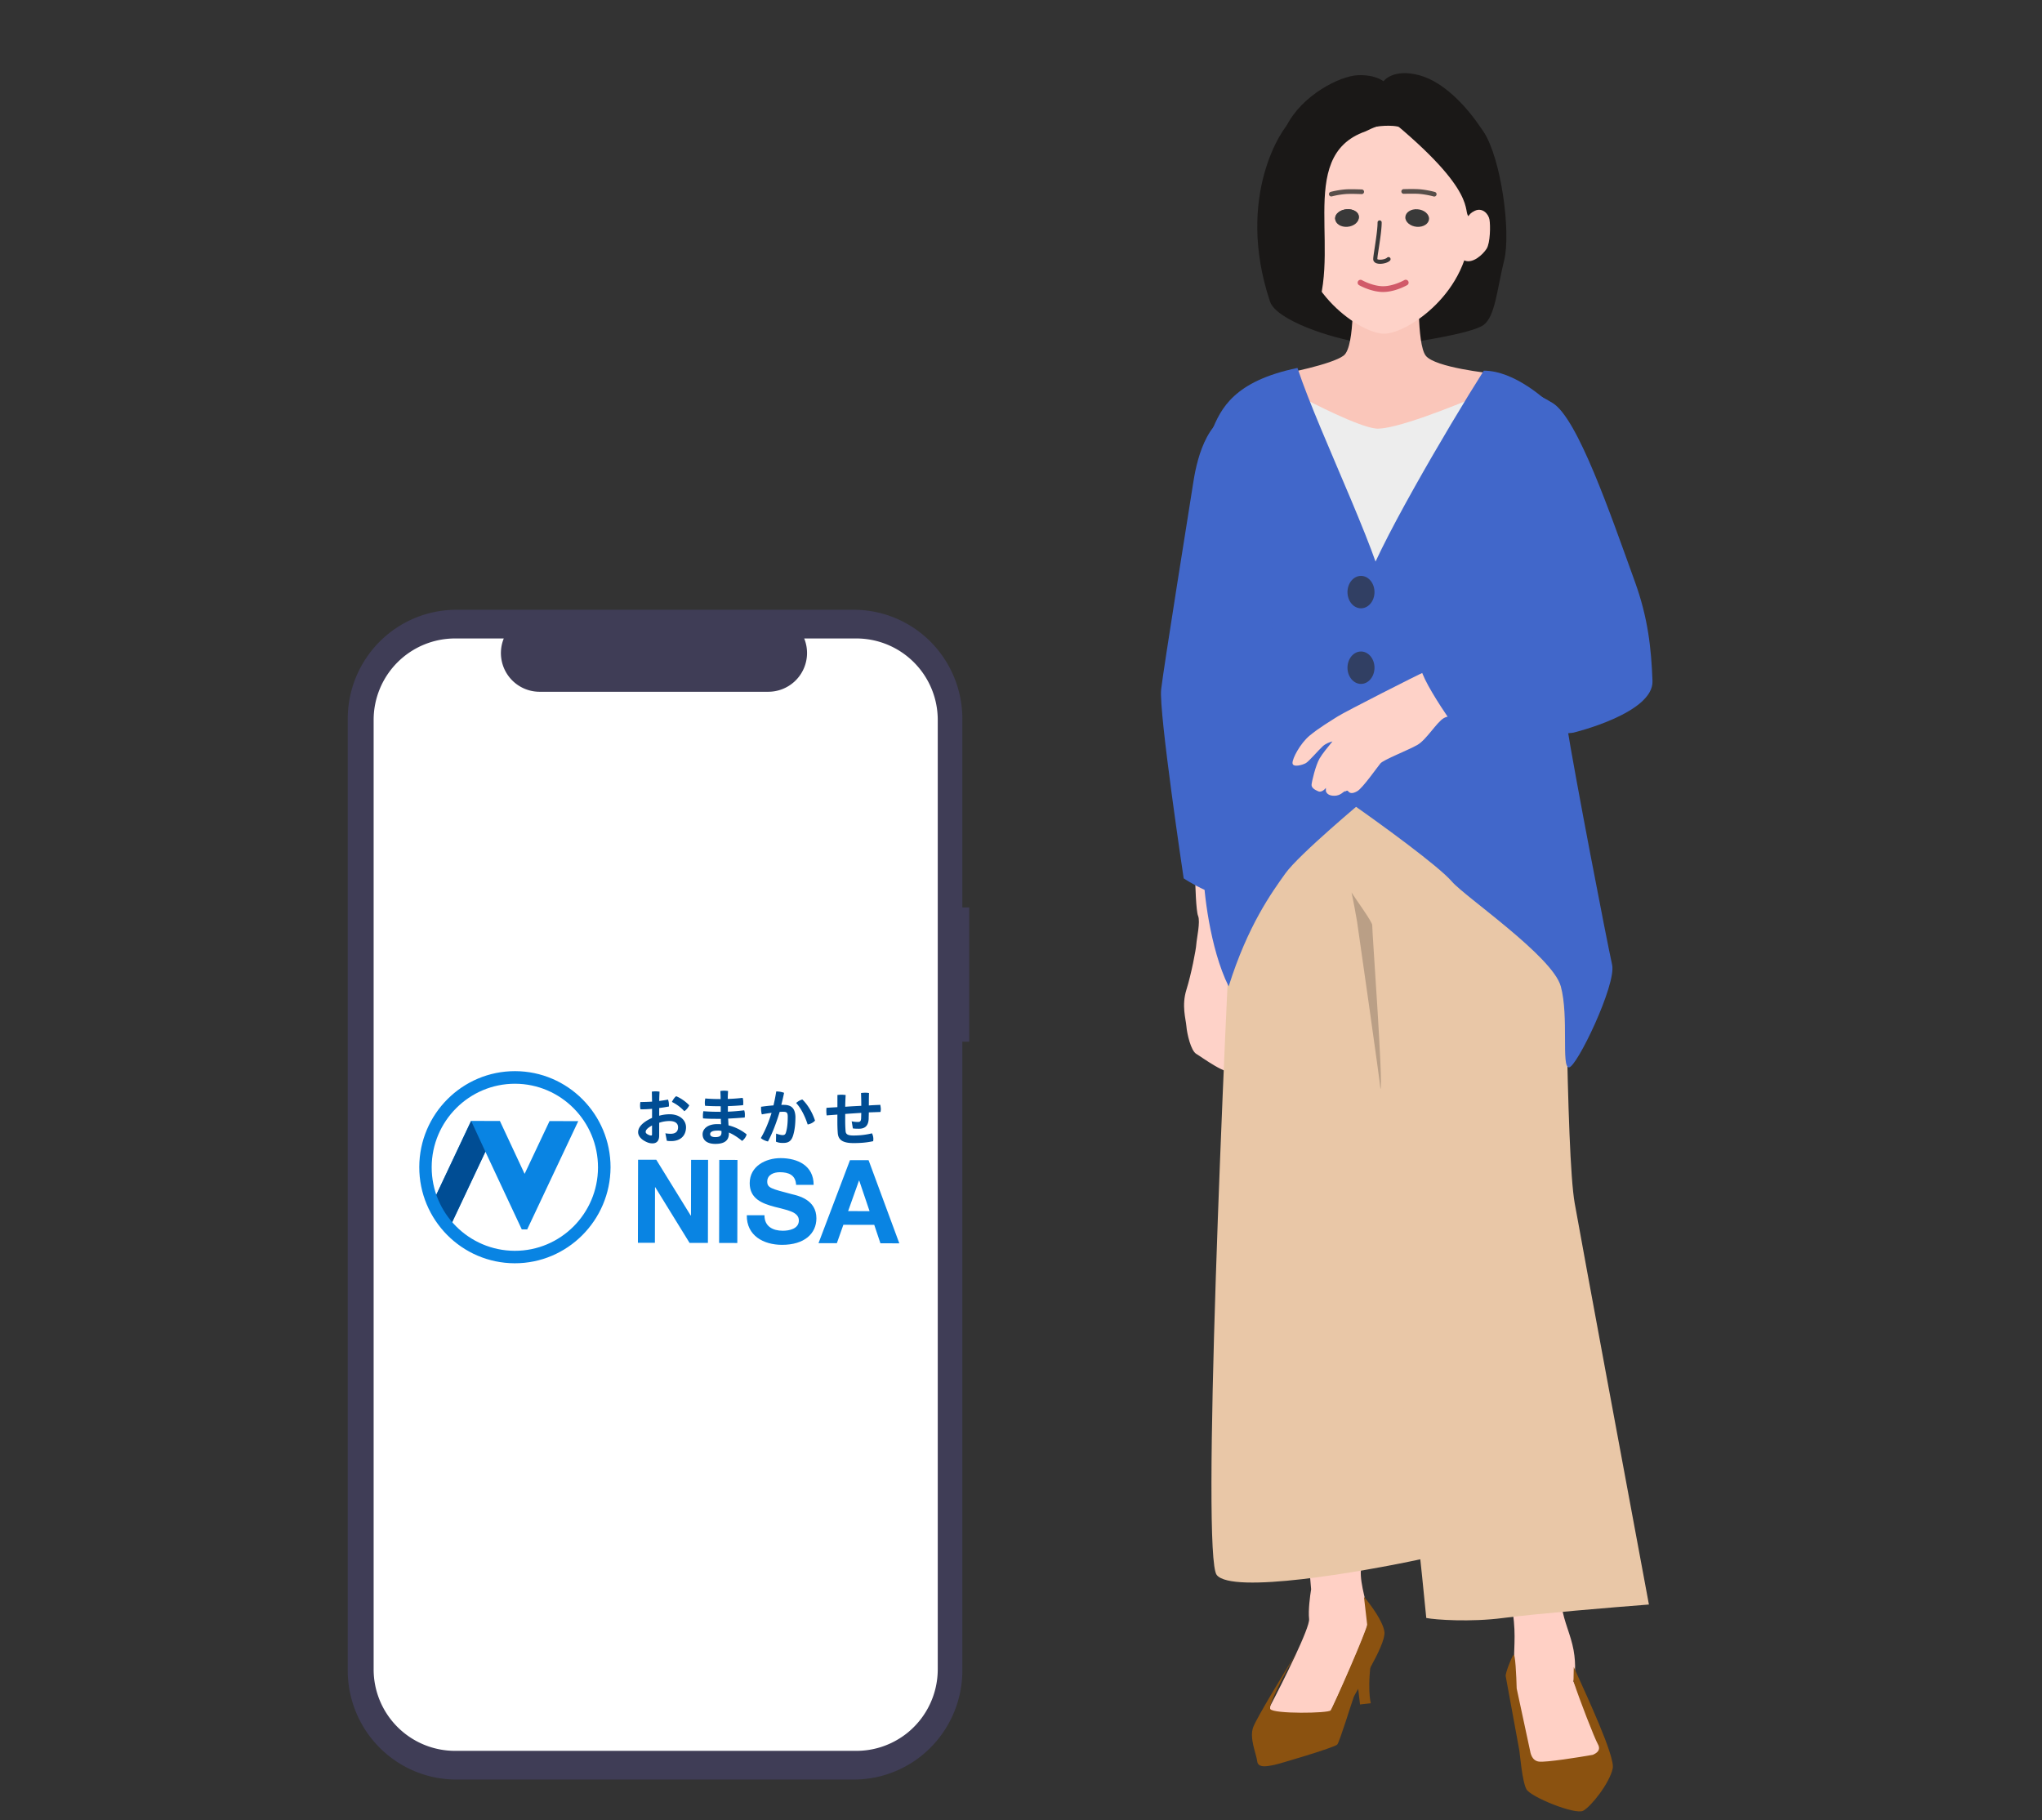 <svg xmlns="http://www.w3.org/2000/svg" width="276" height="246" fill="none"><rect width="100%" height="100%" fill="#333333" stroke="none"/><path fill="#1A1817" d="M171.654 40.747c-4.747-14.24 1.732-23.6 2.768-24.32l6.657 10 2.837 19.858c-3.895-.545-11.414-2.992-12.262-5.538M203.299 35.211c.95-3.797-.398-13.818-2.771-17.378s-3.956 3.56-3.956 3.56l-5.931 24.894s8.305-1.187 9.887-2.373 1.822-4.905 2.771-8.703"/><path fill="#FAC6BA" d="M181.609 48.057c1.627-1.225 1.205-9.779 1.205-9.779l8.961-.016s-.303 8.167.922 9.795c1.224 1.627 8.877 2.408 8.877 2.408-2.71 3.128-7.314 10.197-16.276 10.213s-8.704-7.996-11.831-10.163c0 0 6.515-1.233 8.142-2.458"/><path fill="#EDEDED" d="M185.913 57.913c-2.361-.295-8.361-3.32-11.067-4.796l12.911 27.666 12.911-27.666c-3.935 1.722-12.394 5.09-14.755 4.796"/><path fill="#1A1817" d="M183.507 10.166c-2.404.106-7.497 2.674-9.594 6.802s-.374 13.597.405 14.588c.974 1.238 22.676 3.31 23.915 2.336s3.476-6.27 3.621-7.438c.144-1.169.616-5.47-1.265-8.5s-5.184-6.832-8.764-7.789c-3.581-.956-4.831.823-4.831.823s-1.083-.929-3.487-.822"/><path fill="#FED2C8" d="M198.717 30.497c.016 8.988-8.513 14.597-11.637 14.603-3.123.005-11.498-5.573-11.514-14.562s6.768-13.907 12.701-13.523c3.165.204 10.434 4.493 10.45 13.482"/><path fill="#D15A69" fill-rule="evenodd" d="m189.815 37.855-.003.001-.01.006-.046.025-.182.093a8 8 0 0 1-.66.288c-.552.211-1.265.413-1.962.415-.697 0-1.411-.199-1.964-.408a8 8 0 0 1-.843-.378l-.046-.024-.011-.006-.002-.002a.39.39 0 0 0-.386.678l.193-.339-.193.34h.003l.004.003.016.009.056.03q.073.04.206.105c.176.086.426.2.726.313.595.225 1.41.46 2.242.458.832-.001 1.646-.239 2.24-.466a9 9 0 0 0 .987-.452l.016-.008.004-.003h.002v-.001l-.194-.339.194.339a.39.39 0 0 0-.387-.677" clip-rule="evenodd"/><path fill="#393939" fill-rule="evenodd" d="M186.473 29.787c.154 0 .278.125.278.279-.002.758-.152 1.877-.298 2.857l-.102.677-.099.655a8 8 0 0 0-.089.763v.001a.2.2 0 0 0 .054.031c.085.035.228.054.409.045.176-.01.364-.045.526-.098.168-.056.277-.121.323-.17a.279.279 0 0 1 .401.388c-.139.143-.347.244-.549.31-.21.07-.446.114-.672.126a1.55 1.55 0 0 1-.648-.085c-.201-.082-.401-.255-.401-.549 0-.164.041-.475.095-.843l.1-.661.101-.672c.147-.988.291-2.066.292-2.776 0-.154.125-.279.279-.278" clip-rule="evenodd"/><path fill="#393939" d="M180.459 29.498c.026.603.764 1.037 1.649.97.885-.069 1.581-.613 1.556-1.217-.026-.604-.764-1.038-1.649-.97s-1.582.613-1.556 1.217"/><path fill="#393939" d="M180.463 29.59c.028.655.768 1.13 1.653 1.063.885-.068 1.58-.654 1.552-1.31-.028-.654-.768-1.13-1.653-1.061s-1.58.654-1.552 1.308M193.153 29.59c-.028.655-.768 1.13-1.653 1.063-.885-.068-1.58-.654-1.552-1.31.028-.654.768-1.13 1.653-1.061s1.58.654 1.552 1.308"/><path fill="#574E4A" fill-rule="evenodd" d="M183.246 26.21a17 17 0 0 0-1.258.008 11.3 11.3 0 0 0-1.986.326.315.315 0 0 1-.161-.608c.641-.17 1.444-.302 2.106-.346.336-.022.871-.018 1.311-.009a48 48 0 0 1 .745.021l.048.002h.016l-.012.315-.012.314h-.016l-.047-.002-.171-.006c-.145-.005-.344-.01-.563-.015m1.123-.279a.314.314 0 0 1-.326.302l.012-.314.012-.315a.314.314 0 0 1 .302.327M190.531 26.178c.443-.004.952 0 1.257.023.621.049 1.382.183 1.983.35a.314.314 0 1 0 .168-.606 12 12 0 0 0-2.102-.37 18 18 0 0 0-1.311-.026 50 50 0 0 0-.745.012l-.047.002h-.017l.008.314.009.315h.016l.046-.002.172-.004c.145-.003.344-.006.563-.008m-1.12-.292c.005.174.149.31.323.306l-.009-.315-.008-.314a.314.314 0 0 0-.306.323" clip-rule="evenodd"/><path fill="#271C17" d="M198.808 32.143s.515-5.242.511-7.34c.351.874 1.053 2.725 1.054 3.144s-1.043 2.972-1.565 4.196"/><path fill="#1A1817" d="M184.568 17.755c1.126-.56 1.721-.74 1.721-.74s-.877-1.716-2.397-2.22c-1.901-.633-7.83 3.505-9.145 7.1-1.316 3.596-1.239 17.172-1.239 17.172s1.221 5.123 3.68 4.666c4.807-8.836-2.436-22.555 7.38-25.978M198.552 29.278c-.95-.633 1.582-3.165-11.076-13.45 4.351-2.372 13.054 5.934 13.054 5.934l.395 6.725c-.132.263-1.424 1.424-2.373.79"/><path fill="#FED2C8" d="M167.926 126.07c-.554-.955-.503-4.249-.408-5.777l-5.993-2.288c.025 1.663.141 5.146.409 5.776.334.788-.19 3.056-.237 3.82-.048.764-.672 4.021-1.341 6.165s-.077 3.954 0 4.935.601 3.305 1.341 3.734c.74.43 4.258 3.067 5.069 2.351s.514-4.152.251-6.085c-.264-1.934-.669-5.06.095-5.013s1.274 3.53 1.226 4.294c-.038.611.462.795.717.811s.778-.182.835-1.099c.057-.916.053-4.981.044-6.899-.438-1.177-1.453-3.771-2.008-4.725"/><path fill="#8B5210" d="M185.281 230.193s-.614-2.105.266-7.274l-2.223 3.145.497 4.291z"/><path fill="#FFD0C5" d="M175.783 192.855c-.045-5.5 0-17.024.029-22.098 4.216-.831 11.971-2.201 12.038-1.629.083.715-.385 11.532-.378 14.791s-3.373 26.485-3.531 28.313c-.158 1.829.944 4.966 1.11 6.397.132 1.144-4.193 10.608-6.372 15.197l-7.099-.66.075-2.544c1.817-3.462 5.417-10.672 5.285-11.816-.133-1.144.128-3.153.274-4.015-.458-5.02-1.385-16.435-1.431-21.936"/><path fill="#8B5210" d="M187.124 220.571c-.165-1.43-1.915-3.771-2.769-4.763l.434 3.749c.061.529-4.616 11.205-4.94 11.603-.323.398-7.705.495-8.152-.18-.359-.54 2.218-5.318 3.551-7.639-1.765 2.852-5.406 8.859-5.857 10.069-.565 1.511.414 3.576.538 4.649s1.907.512 2.272.471c.365-.04 8.228-2.363 8.551-2.762.324-.398 1.934-5.648 2.216-6.403.282-.756 4.363-7.006 4.156-8.794"/><path fill="#FFD0C5" d="M211.079 217.106c-.342-2.166-3.038-27.652-4.018-39.411l-11.41 1.727c.135 2.158.015 3.464 1.105 9.487 1.09 6.024 7.273 26.28 7.733 29.195s.04 5.404.204 6.299.063 3.196-.008 4.235l2.502 10.222c3.158.084 9.375-1.153 9.101-2.644s-2.523-6.612-3.613-8.986c.162-.542.391-2.148.008-4.236s-1.263-3.722-1.604-5.888"/><path fill="#8B5210" d="M217.978 238.997c.335-1.598-3.497-9.776-5.264-13.698l-.038 1.931c.882 2.667 2.826 7.65 3.294 8.491.469.841-.201 1.228-.686 1.442-1.775.313-6.33 1.05-7.298.913s-1.131-1.191-1.2-1.564l-1.788-8.314c-.043-1.66-.191-4.893-.441-4.541-.312.44-1.111 2.505-1.043 2.878l1.848 10.067c.068.373.372 4.169.958 5.22s6.589 3.475 7.662 2.901 3.577-3.727 3.996-5.726"/><path fill="#E9C7A7" d="M164.455 212.857c-2.073-2.603.863-69.779 2.59-103.042 2.073-1.735 14.187-3.856 19.985-4.7v23.501l5.181 82.072c-8.389 1.807-25.684 4.772-27.756 2.169"/><path fill="#E9C7A7" d="M211.327 106.219c-7.677-.364-28.58-1.543-30.066-1.834 0 6.794 1.486 21.328 1.486 25.113s7.307 61.025 10.031 89.171c1.238.243 5.944.583 10.402 0 4.458-.582 14.984-1.455 19.69-1.819-2.848-15.287-8.842-47.534-10.031-54.231-1.188-6.697-1.264-40.264-1.512-56.4"/><path fill="#000" d="M185.475 125.044c.038-.438-2.386-3.732-2.801-4.429.195.825.683 3.492.748 3.928.064.437 3.185 22.164 3.159 22.634.414-.509-1.154-21.585-1.106-22.133" opacity=".2"/><path fill="#4167CA" d="M187.389 81.884c.295-4.427-9.07-23.18-12.021-32.156-8.558 1.771-10.358 5.473-11.588 8.547 1.599 3.197 2.214 12.395 2.214 14.756 0 2.95.368 18.812-1.476 23.608s-1.844 18.813-1.844 21.395c0 2.066.813 10.112 3.395 15.277 2.582-8.239 5.827-12.695 7.671-15.277s10.698-9.96 10.698-9.96 2.656-21.764 2.951-26.19"/><path fill="#4167CA" d="M173.563 70.801c.722-1.825-3.388-10.95-5.532-15.285-4.637.267-6.164 5.993-6.721 9.54-.557 3.548-4.021 25.112-4.366 28.105-.344 2.992 3.044 25.549 3.044 25.549s4.988 3.35 8.043 2.555c-.622-1.822 3.249-29.08 3.507-31.77.323-3.363 1.122-16.413 2.025-18.694M184.437 79.67c1.181-4.721 11.197-21.83 16.115-29.576 4.132 0 8.477 3.878 10.076 5.6-.738 2.827-2.656 9.147-4.427 11.804-2.213 3.32 4.427 23.239 5.533 30.248 1.107 7.008 5.425 29.325 6.163 32.645.59 2.656-4.787 13.87-5.84 13.87s.012-6.892-1.095-10.95-12.95-12.104-14.721-14.17c-1.77-2.066-9.591-7.747-13.279-10.329 2.213-7.132.295-24.42 1.475-29.141"/><path fill="#FED2C8" d="M200.925 33.628c-.518.796-1.848 2.016-2.941 1.594-1.094-.422-.218-2.296-.218-2.296l.565-3.24s-.027-.725 1.012-1.2c1.038-.476 1.842.428 1.978 1.186s.122 3.16-.396 3.956M209.066 96.08c-2.277.083-10.031.865-10.607.874-.576.008-2.334-.465-3.305.094-.97.558-2.356 2.925-3.569 3.623s-4.58 2-5.002 2.501-2.398 3.332-3.126 3.751-1.034.263-1.25 0c-.173-.21-.408.174-.444 0-.187.086-.611.63-1.432.625-.82-.004-1.043-.397-1.122-.61l-.002-.451c-.17.227-.614.638-1.026.461-.515-.22-.932-.497-.906-.9.027-.402.527-2.563 1.072-3.523.362-.637 1.176-1.619 1.751-2.323-.4.105-.915.297-1.295.64-.596.536-1.862 2.04-2.298 2.292-.437.251-1.769.63-1.806.006-.036-.625 1.047-2.67 2.314-3.723s2.801-1.956 3.791-2.591c.991-.636 10.894-5.67 11.629-5.964l8.598-1.784z"/><path fill="#4167CA" d="M201.51 65.858c-.84-7.649 2.721-9.796 5.37-12.274.731-.028.291-.764 2.987.89 3.371 2.066 7.789 14.959 11.108 24.141 1.788 4.945 2.211 9.033 2.378 13.415.167 4.383-10.706 6.99-10.706 6.99l-14.459 1.442s-7.126-9.65-6.072-10.788 15.999-3.63 15.999-3.63c-3.072-8.66-5.766-12.538-6.605-20.186"/><path fill="#313F63" d="M185.778 80.022c0 1.21-.817 2.19-1.825 2.19s-1.825-.98-1.825-2.19.817-2.19 1.825-2.19 1.825.98 1.825 2.19M185.778 90.24c0 1.21-.817 2.19-1.825 2.19s-1.825-.98-1.825-2.19.817-2.19 1.825-2.19 1.825.981 1.825 2.19"/><path fill="#3F3D56" d="M131 122.64h-.926V97.158a14.8 14.8 0 0 0-4.298-10.428 14.7 14.7 0 0 0-4.761-3.197 14.6 14.6 0 0 0-5.617-1.123H61.676c-1.927 0-3.836.382-5.616 1.123a14.7 14.7 0 0 0-4.762 3.197 14.8 14.8 0 0 0-3.18 4.784A14.8 14.8 0 0 0 47 97.159v128.596c0 1.937.38 3.855 1.117 5.644a14.8 14.8 0 0 0 3.182 4.785 14.7 14.7 0 0 0 4.76 3.197 14.6 14.6 0 0 0 5.617 1.122h53.722a14.62 14.62 0 0 0 10.378-4.319 14.8 14.8 0 0 0 4.298-10.429v-84.975H131z"/><path fill="#fff" d="M126.748 97.296v128.321a11.05 11.05 0 0 1-4.043 8.528q-.419.344-.871.641a10.97 10.97 0 0 1-6.096 1.84H61.512a11.006 11.006 0 0 1-11.01-11.009V97.296a11.01 11.01 0 0 1 11.01-11.009h6.58a5.23 5.23 0 0 0 4.843 7.204h30.915a5.24 5.24 0 0 0 5.202-4.695 5.2 5.2 0 0 0-.356-2.509h7.042a11.01 11.01 0 0 1 11.01 11.009"/><path fill="#0984E3" d="m63.665 151.491 3.902.008 3.34 7.148 3.369-7.134 3.883.008-6.903 14.635-.73-.002-4.919-10.502-4.943 10.482-.73-.001-1.579-3.355z"/><path fill="#004D94" d="m58.355 162.778 5.328-11.287 1.924 4.161-4.943 10.482-.73-.001z"/><path fill="#0984E3" d="M69.57 170.73c-7.129-.015-12.915-5.85-12.9-13.009s5.824-12.971 12.952-12.956c7.129.014 12.914 5.849 12.9 13.008-.033 7.16-5.842 12.971-12.952 12.957m.049-24.263c-6.199-.012-11.26 5.05-11.272 11.276-.013 6.225 5.027 11.289 11.226 11.302s11.24-5.031 11.253-11.257-5.009-11.308-11.207-11.321"/><path fill="#004D94" d="M90.522 150.592a5.2 5.2 0 0 0-1.423.198l.002-1.044c.475-.054.912-.126 1.277-.199l.037.001v-.165a2.2 2.2 0 0 0-.108-.733l-.018-.037h-.037c-.346.073-.747.127-1.149.181.001-.403.02-.824.04-1.227v-.036h-.037a4 4 0 0 0-.492-.038c-.164 0-.347.018-.474.036h-.037v.036c.018.44.017.879.034 1.319-.565.035-1.094.052-1.55.052l-.036-.001v.037c-.019.11-.037.256-.038.421 0 .183.018.33.054.495v.036h.036c.493.001 1.003-.016 1.532-.07l-.003 1.227c-1.24.565-1.88 1.223-1.881 1.937-.001.403.272.806.727 1.1.546.331.856.405 1.22.406.329 0 .894-.127.896-1.042l.003-1.74a4.3 4.3 0 0 1 1.405-.235c.729.002 1.148.295 1.147.845-.002.732-.55.877-1.005.877a4.4 4.4 0 0 1-.656-.057l-.055-.018.199 1.026h.036c.2.037.438.037.547.038 1.24.002 2.007-.711 2.01-1.882-.017-1.008-.909-1.742-2.203-1.744m-2.54 2.869c-.073 0-.2-.019-.437-.147-.2-.11-.273-.22-.273-.33 0-.202.11-.458.858-.878l-.002 1.209c0 .128-.037.146-.146.146M91.402 148.157h-.019l-.018.019c-.182.127-.383.42-.53.713l-.018.036.036.019a5.6 5.6 0 0 1 1.62 1.212l.019.018.036-.018c.256-.183.493-.475.621-.75l.019-.018-.019-.018c-.49-.514-1.164-.973-1.747-1.213M98.467 152.091l-.052-.915a68 68 0 0 0 2.206-.142h.036v-.037c.019-.073.019-.183.019-.311a1.9 1.9 0 0 0-.071-.586l-.019-.037h-.036a27 27 0 0 1-2.17.179v-.44l.002-.311a33 33 0 0 0 2.023-.124h.037v-.037c.018-.091.019-.201.019-.329 0-.22-.017-.422-.072-.586l-.018-.037h-.036a23 23 0 0 1-1.97.142c.001-.348.02-.695.039-1.043v-.037h-.036a5 5 0 0 0-.474-.038c-.146 0-.329.018-.493.036h-.036v.037c.017.329.035.677.034 1.062l-.128-.001c-.62-.001-1.258-.02-1.914-.077h-.036v.037a2.7 2.7 0 0 0-.056.549c0 .147.018.275.036.366v.037h.036q.875.057 1.969.059h.11l-.002.751h-.164c-.82-.002-1.44-.022-2.151-.078h-.037v.037a3 3 0 0 0-.056.567c0 .11 0 .238.018.33v.036h.036c.565.057 1.24.058 2.206.06h.164c0 .238.017.495.035.733-.164-.019-.346-.019-.51-.02-1.368-.002-1.989.692-1.99 1.37-.002.824.635 1.301 1.71 1.303 1.24.003 1.843-.454 1.845-1.406v-.128c.565.239 1.202.643 1.766 1.12l.019.019.018-.019c.292-.237.511-.548.585-.841v-.036l-.018-.019a6.3 6.3 0 0 0-2.423-1.195m-.95.767v.202c0 .439-.256.622-.84.621-.437-.001-.692-.148-.691-.405 0-.311.347-.475.93-.474.22-.018.438.001.602.056M108.465 148.614l-.036-.019a2.25 2.25 0 0 0-.785.438l-.037.037.037.037c.582.642 1.127 1.65 1.507 2.823l.018.036h.037c.365-.072.711-.255.931-.492l.018-.019v-.018c-.344-1.063-.98-2.144-1.69-2.823M105.948 149.323l-.346-.001c.165-.64.275-1.134.367-1.592v-.037l-.036-.018a3.1 3.1 0 0 0-.984-.167h-.037v.037a24 24 0 0 1-.368 1.848c-.474.036-1.003.09-1.641.18h-.037v.256c-.001.275.035.513.089.733l.019.037h.036c.401-.073.821-.145 1.277-.199-.404 1.299-.899 2.47-1.429 3.366l-.018.037.018.018c.236.22.619.368.91.442h.037l.018-.037c.567-1.061 1.081-2.396 1.558-3.952.2-.018.364-.018.51-.017.456.001.583.129.582.678-.001.861-.076 1.575-.241 2.106-.073.274-.201.366-.456.365-.201 0-.511-.074-.82-.185l-.055-.018-.021 1.08.019.018c.291.129.583.166.911.167.711.002 1.167-.181 1.424-1.132.184-.659.277-1.41.279-2.417-.053-1.099-.508-1.594-1.565-1.596M118.983 149.349v-.037l-.237.018c-.437.018-.875.035-1.313.071.002-.531.003-1.044.022-1.648v-.037h-.036a3 3 0 0 0-.474-.037 5 5 0 0 0-.529.035h-.037v.037c.018.531.035 1.08.033 1.703h-.073c-.692.035-1.404.07-2.096.124 0-.403.019-.824.039-1.264l.019-.329-.037-.001c-.2-.018-.364-.037-.529-.037-.164-.001-.328.017-.51.035h-.037l-.003 1.648c-.492.036-.966.053-1.44.089h-.037v.036a3 3 0 0 0-.019.403c0 .183.018.367.035.55v.036h.037l1.422-.107-.002.861c-.001.623.016 1.135.052 1.63.071.952.708 1.356 2.112 1.359.984.002 1.823-.069 2.644-.251h.036v-.036c0-.074.019-.147.019-.22a1.76 1.76 0 0 0-.163-.77l-.018-.036h-.036c-.821.2-1.623.289-2.498.288-.821-.002-1.003-.222-1.038-.588-.018-.257-.054-.696-.052-1.429l.002-.897c.711-.053 1.586-.107 2.169-.142l-.019.732c-.019.403-.165.494-.402.494a4.3 4.3 0 0 1-.821-.075l-.054-.018.162.97h.036c.274.038.492.038.784.039.857.001 1.277-.437 1.316-1.353 0-.274.019-.567.02-.86h.072l1.477-.052h.037v-.037c.018-.109.037-.238.037-.402-.018-.165-.036-.348-.072-.495"/><path fill="#0984E3" d="m86.261 156.736 2.443.005 4.652 7.536h.037l.015-7.526 2.297.005-.023 11.224-2.48-.005-4.633-7.517h-.037l-.015 7.508-2.297-.005.023-11.225zM97.218 156.76l2.461.005-.023 11.224-2.46-.005zM103.329 164.26c-.003 1.502 1.144 2.072 2.475 2.074.857.002 2.17-.252 2.172-1.387.003-1.208-1.674-1.413-3.314-1.856-1.658-.443-3.334-1.087-3.33-3.193.005-2.289 2.158-3.383 4.182-3.379 2.333.005 4.464 1.035 4.459 3.616l-2.37-.004c-.07-1.356-1.036-1.705-2.202-1.708-.784-.001-1.697.326-1.699 1.26-.001.861.527.972 3.333 1.71.82.203 3.317.721 3.312 3.266-.004 2.051-1.612 3.586-4.656 3.58-2.48-.006-4.793-1.237-4.751-4.002l2.389.005zM114.884 156.796l2.516.005 4.152 11.233-2.552-.005-.834-2.492-4.175-.009-.88 2.489-2.479-.005zm-.251 6.884 2.899.006-1.395-4.123h-.037z"/></svg>